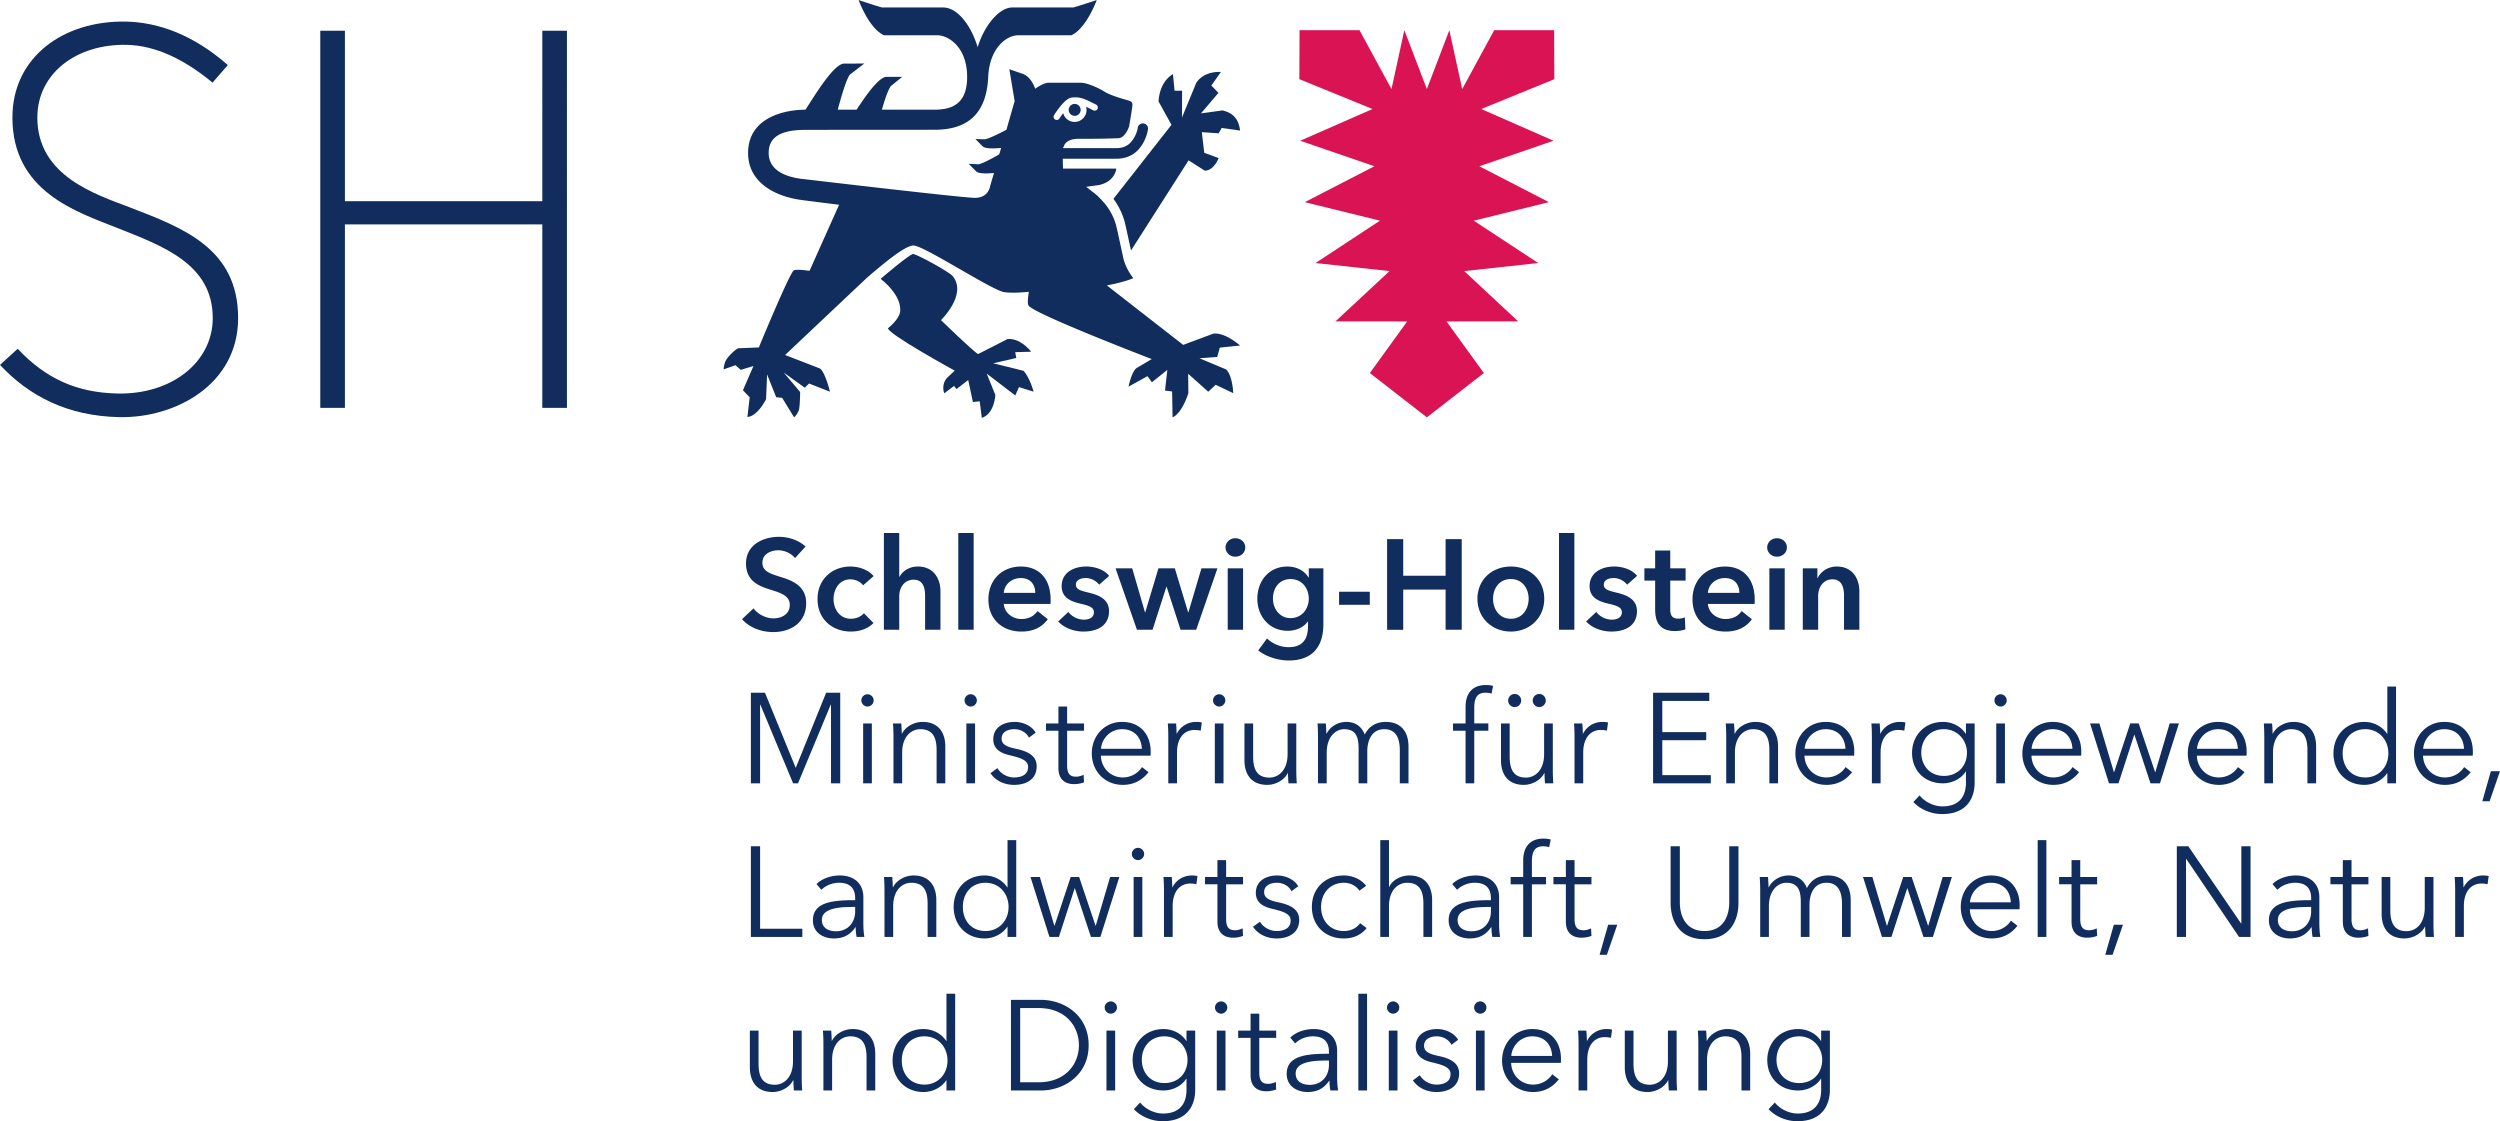 <svg xmlns="http://www.w3.org/2000/svg" height="248.227" width="553.48"><path d="M0 80.784c6.38 6.843 14.86 11.325 26.404 11.565 12.424.259 26.32-7.217 26.315-21.932-.005-15.382-12.131-19.956-23.962-24.497-7.56-2.905-20.487-6.927-20.49-19.896-.002-9.787 8.693-16.352 19.829-16.096 6.395.147 12.768 3.24 18.958 8.365l3.385-3.893c-7.51-6.6-15.253-9.459-22.493-9.617-13.876-.3-25.204 7.846-25.197 21.245.004 16.396 14.248 20.876 23.097 24.39 10.235 4.06 21.252 8.018 21.255 20.002.003 9.685-9.037 17.037-21.31 16.695-8.77-.247-15.582-3.208-21.877-9.899L0 80.784M120.063 90.299h5.453V6.807h-5.453V44.55H76.36V6.807h-5.453v83.492h5.453V49.684h43.702v40.615" fill="#102d5d"/><path d="M344.073 6.687H330.8l-7.079 13.033-2.845-13.033-4.98 13.033-4.985-13.033-2.847 13.033-7.079-13.033h-13.274l-.044 10.842 16.19 6.607-16.004 7.023 16.423 5.649-15.408 7.95 16.64 4.097-14.272 9.382 16.395 1.776-11.972 11.144 15.881.006-8.268 11.422 12.624 9.814 12.617-9.814-8.268-11.422 15.878-.006-11.967-11.144 16.393-1.776-14.27-9.382 16.634-4.098-15.404-7.949 16.422-5.65-15.999-7.022 16.183-6.607-.042-10.842" fill="#da1354"/><path d="M226.636 82.108l-6.75-1.68 5.118-1.172-.243-1.292 3.528-.095s-2.269-3.044-5.213-2.813l-6.523 3.327c-.88-.366-8.228-7.506-8.228-7.506s5.88-5.686 2.611-9.733c-.796-.988-8.01-4.905-8.781-4.905-.791 0-7.19 5.494-7.19 5.494 2.439 1.89 4.628 4.727 4.316 7.287-.212 1.73-2.668 3.63-2.668 3.63-.386 1.094 14.748 9.413 14.748 9.413l-1.624 1.521c-1.494 1.601-.685 3.496-.685 3.496l2.16-1.645.545.704 2.6-2 1.038 4.872 1.505-.166.468 3.672c2.832-.93 2.997-5.069 2.997-5.069l-1.917-4.737 6.328 4.841.82-1.852 3.24 1.015s-.752-2.918-2.2-4.607M270.66 24.443l-4.768.658 3.865-4.549-1.576-1.61 2.116-3.011s-3.669-.358-5.457 2.413l-3.156 7.661.025-5.945c-.152.059-1.441.005-1.669.027l-.36-3.672s-2.87 1.336-3.2 6.021l2.875 5.197-12.843 16.378c.023.028.025.033.027.038 1.954 2.703 2.446 4.924 2.736 6.251l.077.347 1.047 4.806 12.738-19.95 3.616 2.298c2.068-.098 3.046-2.796 3.046-2.796l-3.188-1.173-.54-4.572 3.728.255.677-1.184 4.064.576c-.377-3.183-2.185-4.039-3.88-4.464" fill="#102d5d"/><path d="M233.587 26.457c-.324-.2-.423-.613-.231-.962.695-1.087 2.435-3.615 3.755-3.863.317-.056.633-.084.94-.084 1.292 0 2.344.479 3.396 1.01l1.224.597a.728.728 0 01.305.965c-.152.33-.612.483-.945.3l-1.215-.607a9.066 9.066 0 00-.372-.19c.072.233.105.476.105.722a2.646 2.646 0 01-2.637 2.65 2.609 2.609 0 01-2.532-1.946c-.301.398-.579.795-.839 1.188-.156.306-.617.43-.954.22zm37.849 55.324l-5.892-2.465 3.975-.292c-.055-.147.532-1.837.514-2.061l4.507-.463s-3.247-2.93-5.904-2.64l-6.688 2.497-16.901-13.173s3.721-.665 5.862-1.608c0 0-1.81-2.117-2.324-4.945l-1.157-5.328c-.292-1.248-.584-3.183-2.436-5.72-.29-.498-2.084-2.31-2.084-2.31l-2.433-1.916 2.802-.385c3.67-.781 3.863-3.65 3.863-3.65h-11.792s-.05-.73-.05-2.177h11.749c1.997 0 3.61-.618 4.809-1.842 2.019-2.063 2.308-4.73 2.308-4.839 0-.656-.527-1.148-1.167-1.148a1.174 1.174 0 00-1.137 1.204c0 .004-.347 1.833-1.68 3.155-.753.76-1.813 1.128-3.133 1.128h-11.683c.05-.343.067-.17.145-.371.355-1.21 1.74-1.687 3.162-1.696 2.614 0 5.421 0 8.893-.132 1.597-.033 2.413-2.623 2.413-2.623s.735-4.185.735-4.78c0-.608-.252-.726-.983-.98-.73-.236-3.664-.968-5.24-1.948-1.581-.966-3.901-1.952-5.205-1.952h-7.179c-1.096 0-2.922 1.328-2.922 1.328s-.806-2.628-2.788-3.312l-2.935-1.01 1.172 7.042-1.807 6.348s-3.446 1.876-4.774 2.127l-2.104-.065 1.586 1.612c.582.548 2.346.533 4.115.365l-.421 1.401c-.142.096-3.335 1.975-4.582 2.219l-2.184-.112 1.634 1.661c.55.539 2.253.539 3.966.371l-.853 2.893s-.284 2.614-3.365 2.614c-2.784 0-37.651-4.122-37.651-4.122-2.49-.236-8.012-1.129-8.012-5.838 0-4.407 4.337-5.095 8.312-5.095l28.435-.019c7.733 0 11.504-3.964 11.856-11.708.302-6.581 4.206-9.21 6.617-9.21h11.8c3.368-1.562 5.608-7.804 5.608-7.804s-2.543.882-5.188 1.652h-13.533c-2.891 0-6.212 4.068-7.635 8.781h-.007c-1.424-4.713-4.4-8.781-7.633-8.781h-13.53c-2.65-.77-5.193-1.652-5.193-1.652s2.242 6.242 5.61 7.804h11.797c2.499 0 6.621 2.629 6.621 9.21 0 5.072-2.357 7.263-7.154 7.263h-11.714c.391-1.413 1.199-4.088 1.96-5.21l2.522-2.053h-3.478c-1.897 0-5.356 5.388-6.617 7.263h-4.163c.483-1.8 1.696-6.305 2.646-7.732l3.245-2.497s-1.61.028-4.47.028c-2.427 0-7.027 7.938-8.574 10.201-4.167 0-12.696 1.48-12.696 9.608 0 6.499 5.968 9.663 12.047 10.415.237.049 8.1 1.025 8.1 1.025l-6.546 14.63s-2.808-.425-3.453-.118c-.908.425-7.767 17.076-7.767 17.076l-4.569.187c-.743.294-2.361 1.956-2.73 2.693-.491 1-.5 1.975-.5 1.975l2.625-.922 1.162 1.03 2.815-.848-2.325 5.368 1.49 1.545-.5 4.37c2.343-.22 4.13-3.946 4.13-3.946l.222-5.479 2.02 5.056c.304.027.304.036 1.315.13l2.643 4.309s.797-.664 1.085-1.71c.217-.805.26-3.889.26-3.889-.86-1.021-3.65-4.313-3.65-4.313l4.7 3.373c.045-.145.783-.768.903-.948l4.646 1.824s-.991-4.186-2.204-5.137l-7.73-2.995 18.216-17.192c4.299-3.661 8.144-6.802 10.083-7.053 2.013-.265 17.464 9.925 20.217 10.33 2.108.31 5.458-.077 5.458-.077s-.443 2.456-.095 3.011c.867 1.755 27.296 11.883 27.296 11.883l-3.319 1.972c-1.134.72-1.824 4.13-1.824 4.13l4.202-2.318.966 1.353 3.423-2.739-.512 4.574 1.57.202.102 5.719c2.168-.919 3.5-5.345 3.5-5.345l-.047-4.298 4.447 3.976 1.647-1.533 3.889 1.855s-.145-3.94-1.596-5.262" fill="#102d5d"/><path d="M237.93 25.648c.723 0 1.32-.588 1.32-1.317 0-.726-.597-1.322-1.32-1.322-.725 0-1.329.596-1.329 1.322 0 .729.604 1.317 1.33 1.317M176.016 123.554c-.765-.991-2.267-1.728-3.684-1.728-1.644 0-3.543.793-3.543 2.749 0 1.842 1.559 2.38 3.826 3.09 2.58.792 5.866 1.926 5.866 5.866 0 4.306-3.372 6.405-7.312 6.405-2.606 0-5.3-.992-6.886-2.864l2.55-2.38c.992 1.361 2.807 2.21 4.392 2.21 1.674 0 3.628-.82 3.628-2.975 0-2.097-2.097-2.692-4.618-3.486-2.438-.765-5.074-1.956-5.074-5.696 0-4.081 3.712-5.895 7.34-5.895 2.012 0 4.308.708 5.839 2.154l-2.324 2.55M191.087 129.591c-.54-.765-1.702-1.332-2.807-1.332-2.495 0-3.741 2.239-3.741 4.364 0 2.127 1.276 4.365 3.854 4.365 1.05 0 2.211-.425 2.863-1.219l2.125 2.154c-1.133 1.218-3.004 1.9-5.017 1.9-4.024 0-7.368-2.665-7.368-7.2 0-4.42 3.288-7.198 7.284-7.198 1.984 0 4.053.793 5.13 2.125l-2.323 2.041M208.21 130.923v8.502h-3.4v-7.482c0-1.615-.34-3.6-2.522-3.6-2.153 0-3.203 1.843-3.203 3.657v7.425h-3.401V118h3.401v9.72h.058c.537-1.133 2.04-2.295 4.052-2.295 3.542 0 5.016 2.721 5.016 5.498M212.157 118h3.402v21.425h-3.402V118M229.199 131.263c0-1.757-.992-3.288-3.202-3.288-2.013 0-3.628 1.389-3.77 3.288zm3.373 2.437h-10.345c.142 1.927 1.9 3.345 3.884 3.345 1.7 0 2.833-.68 3.598-1.758l2.267 1.814c-1.332 1.814-3.259 2.722-5.837 2.722-4.195 0-7.312-2.694-7.312-7.115 0-4.392 3.089-7.283 7.198-7.283 3.798 0 6.575 2.466 6.575 7.369 0 .311 0 .594-.028.906M243.348 129.45c-.595-.794-1.728-1.475-2.976-1.475-1.076 0-2.181.398-2.181 1.474 0 1.049 1.048 1.332 2.948 1.786 2.01.482 4.392 1.388 4.392 4.052 0 3.317-2.694 4.536-5.668 4.536-2.098 0-4.28-.795-5.583-2.24l2.239-2.096a4.431 4.431 0 003.485 1.7c.992 0 2.183-.398 2.183-1.617 0-1.133-1.048-1.473-3.118-1.955-2.012-.482-4.025-1.303-4.025-3.854 0-3.032 2.721-4.336 5.413-4.336 1.956 0 3.996.68 5.102 2.068l-2.211 1.956M246.975 125.821h3.684l2.834 9.75h.056l2.92-9.75h3.627l2.948 9.75h.056l2.89-9.75h3.543l-4.704 13.604h-3.458l-3.088-9.522h-.056l-3.062 9.522h-3.457l-4.733-13.604M271.807 125.821h3.4v13.604h-3.4zm1.67-6.66c1.248 0 2.212.88 2.212 2.04 0 1.163-.964 2.042-2.212 2.042-1.246 0-2.153-.964-2.153-2.041s.907-2.04 2.153-2.04M281.819 132.539c0 2.153 1.445 4.306 3.882 4.306 2.523 0 4.052-2.04 4.052-4.306 0-2.353-1.557-4.336-4.022-4.336-2.467 0-3.912 1.927-3.912 4.336zm11.166-6.718v12.386c0 4.904-2.381 8.02-7.68 8.02-2.21 0-4.988-.794-6.745-2.239l1.956-2.636a6.978 6.978 0 004.761 1.927c3.287 0 4.308-1.983 4.308-4.675v-.993h-.057c-.992 1.333-2.579 2.041-4.45 2.041-4.08 0-6.715-3.23-6.715-7.086 0-3.938 2.55-7.14 6.66-7.14 1.897 0 3.682.792 4.674 2.436h.056v-2.04h3.232M303.261 133.899h-6.8v-2.891h6.8v2.89M307.092 119.36h3.57v8.106h9.382v-8.106h3.57v20.065h-3.57v-8.899h-9.381v8.9h-3.571V119.36M334.49 136.988c2.691 0 3.938-2.296 3.938-4.422 0-2.125-1.247-4.363-3.939-4.363s-3.94 2.238-3.94 4.363c0 2.126 1.248 4.422 3.94 4.422zm0-11.563c4.109 0 7.395 2.862 7.395 7.141 0 4.28-3.286 7.257-7.396 7.257-4.11 0-7.397-2.978-7.397-7.257s3.287-7.14 7.397-7.14M345.148 118h3.401v21.425h-3.401V118M360.228 129.45c-.595-.794-1.728-1.475-2.975-1.475-1.077 0-2.182.398-2.182 1.474 0 1.049 1.048 1.332 2.948 1.786 2.012.482 4.392 1.388 4.392 4.052 0 3.317-2.692 4.536-5.668 4.536-2.098 0-4.279-.795-5.584-2.24l2.24-2.096a4.433 4.433 0 003.485 1.7c.992 0 2.183-.398 2.183-1.617 0-1.133-1.048-1.473-3.118-1.955-2.012-.482-4.025-1.303-4.025-3.854 0-3.032 2.721-4.336 5.413-4.336 1.956 0 3.996.68 5.102 2.068l-2.211 1.956M364.056 128.542v-2.72h2.381v-3.94h3.344v3.94h3.402v2.72h-3.402v6.32c0 1.22.284 2.096 1.786 2.096.453 0 1.049-.083 1.445-.282l.113 2.664c-.594.227-1.501.37-2.266.37-3.6 0-4.422-2.211-4.422-4.82v-6.348h-2.381M385.079 131.263c0-1.757-.992-3.288-3.204-3.288-2.011 0-3.627 1.389-3.768 3.288zm3.372 2.437h-10.344c.141 1.927 1.898 3.345 3.881 3.345 1.701 0 2.835-.68 3.6-1.758l2.268 1.814c-1.332 1.814-3.26 2.722-5.839 2.722-4.194 0-7.312-2.694-7.312-7.115 0-4.392 3.09-7.283 7.199-7.283 3.797 0 6.575 2.466 6.575 7.369 0 .311 0 .594-.028.906M391.723 125.821h3.401v13.604h-3.401zm1.672-6.66c1.248 0 2.21.88 2.21 2.04 0 1.163-.962 2.042-2.21 2.042s-2.154-.964-2.154-2.041.906-2.04 2.154-2.04M399.123 125.821h3.23v2.183h.058c.594-1.36 2.21-2.579 4.222-2.579 3.543 0 5.016 2.721 5.016 5.498v8.502h-3.4v-7.538c0-1.616-.369-3.628-2.552-3.628-2.153 0-3.173 1.87-3.173 3.684v7.482h-3.401v-13.604M176.157 169.968h.028l6.718-16.608h3.117v20.065h-2.041v-17.429h-.056l-7.255 17.43h-1.077l-7.255-17.43h-.057v17.43h-2.04V153.36h3.117l6.801 16.608M193.021 173.425h-1.926v-13.262h1.926zm-.962-17.004c-.68 0-1.362-.568-1.362-1.361s.682-1.36 1.362-1.36 1.36.567 1.36 1.36c0 .793-.68 1.361-1.36 1.361M199.535 160.163c.057.707.113 1.7.113 2.266h.057c.738-1.53 2.664-2.606 4.535-2.606 3.373 0 5.044 2.18 5.044 5.468v8.134h-1.927v-7.34c0-2.777-.822-4.648-3.6-4.648-2.04 0-4.024 1.644-4.024 5.186v6.802h-1.926v-10.344c0-.709-.028-2.013-.114-2.918h1.842M215.87 173.425h-1.927v-13.262h1.926zm-.965-17.004c-.68 0-1.36-.568-1.36-1.361s.68-1.36 1.36-1.36c.682 0 1.362.567 1.362 1.36 0 .793-.68 1.361-1.362 1.361M227.813 163.308c-.566-1.105-1.785-1.87-3.258-1.87-1.39 0-2.807.594-2.807 2.067 0 1.248.992 1.815 3.175 2.269 3.117.651 4.59 1.813 4.59 3.882 0 3.032-2.55 4.11-4.988 4.11-2.012 0-4.024-.794-5.242-2.58l1.53-1.133c.68 1.162 2.126 2.068 3.684 2.068 1.644 0 3.118-.594 3.118-2.324 0-1.39-1.39-1.956-3.911-2.55-1.559-.368-3.797-1.048-3.797-3.57 0-2.693 2.322-3.854 4.733-3.854 1.841 0 3.797.877 4.647 2.38l-1.474 1.105M239.993 161.777h-3.74v7.736c0 1.986.822 2.438 1.983 2.438.539 0 1.163-.17 1.672-.424l.085 1.672a6.231 6.231 0 01-2.268.397c-1.416 0-3.4-.624-3.4-3.543v-8.276h-2.749v-1.614h2.75v-3.742h1.927v3.742h3.74v1.614M252.797 165.774c-.113-2.495-1.642-4.337-4.392-4.337-2.578 0-4.478 2.068-4.648 4.337zm1.928 1.53h-10.997c.057 2.664 2.127 4.817 4.847 4.817 1.984 0 3.514-1.105 4.252-2.294l1.445 1.131c-1.559 1.986-3.515 2.807-5.697 2.807-3.939 0-6.858-2.976-6.858-6.972 0-3.996 2.919-6.97 6.688-6.97 4.166 0 6.348 2.946 6.348 6.573 0 .256 0 .567-.028.908M258.537 160.163h1.843c.056.707.113 1.7.113 2.266h.056c.738-1.53 2.382-2.606 4.252-2.606.482 0 .879.027 1.276.14l-.256 1.814c-.228-.085-.849-.17-1.36-.17-2.041 0-3.882 1.474-3.882 5.016v6.802h-1.928v-10.344c0-.709-.028-2.013-.114-2.918M270.88 173.425h-1.927v-13.262h1.927zm-.963-17.004c-.681 0-1.361-.568-1.361-1.361s.68-1.36 1.361-1.36c.679 0 1.359.567 1.359 1.36 0 .793-.68 1.361-1.359 1.361M285.26 173.425a35.087 35.087 0 01-.113-2.267h-.056c-.736 1.53-2.664 2.607-4.535 2.607-3.372 0-5.044-2.182-5.044-5.47v-8.132h1.927v7.338c0 2.778.821 4.65 3.598 4.65 2.042 0 4.026-1.646 4.026-5.188v-6.8h1.926v10.342c0 .71.03 2.012.114 2.92h-1.843M298.059 159.823c1.445 0 3.202.537 4.081 2.804.907-1.814 2.523-2.804 4.648-2.804 3.372 0 5.044 2.18 5.044 5.468v8.134h-1.927v-7.34c0-2.777-.934-4.648-3.429-4.648-2.779 0-3.77 2.466-3.77 4.93v7.058h-1.926v-7.737c0-2.579-.624-4.25-3.203-4.25-1.842 0-3.854 1.643-3.854 5.185v6.802h-1.927v-10.344c0-.709-.03-2.013-.113-2.918h1.842c.056.707.114 1.7.114 2.266h.056c.765-1.53 2.465-2.606 4.364-2.606M329.51 161.777h-3.12v11.648h-1.926v-11.648h-2.777v-1.614h2.777v-3.628c0-3.004 1.473-4.875 4.507-4.875.481 0 1.105.057 1.586.197l-.34 1.7a4.71 4.71 0 00-1.332-.197c-2.069 0-2.494 1.473-2.494 3.402v3.4h3.118v1.615M340.777 153.644c.851 0 1.446.708 1.446 1.445 0 .738-.595 1.446-1.446 1.446-.85 0-1.445-.708-1.445-1.446 0-.737.595-1.445 1.445-1.445zm-5.441 0c.85 0 1.445.708 1.445 1.445 0 .738-.594 1.446-1.445 1.446-.85 0-1.445-.708-1.445-1.446 0-.737.594-1.445 1.445-1.445zm6.716 19.781a35.087 35.087 0 01-.113-2.267h-.056c-.738 1.53-2.664 2.607-4.535 2.607-3.372 0-5.044-2.182-5.044-5.47v-8.132h1.927v7.338c0 2.778.821 4.65 3.598 4.65 2.04 0 4.026-1.646 4.026-5.188v-6.8h1.926v10.342c0 .71.028 2.012.114 2.92h-1.843M348.473 160.163h1.842c.056.707.113 1.7.113 2.266h.056c.737-1.53 2.381-2.606 4.252-2.606.481 0 .879.027 1.276.14l-.256 1.814c-.227-.085-.85-.17-1.36-.17-2.04 0-3.883 1.474-3.883 5.016v6.802h-1.926v-10.344c0-.709-.03-2.013-.114-2.918M368.023 171.61h10.74v1.815H365.98V153.36h12.442v1.814h-10.4v6.915h9.721v1.786h-9.721v7.736M383.901 160.163c.056.707.114 1.7.114 2.266h.056c.737-1.53 2.664-2.606 4.534-2.606 3.372 0 5.044 2.18 5.044 5.468v8.134h-1.926v-7.34c0-2.777-.822-4.648-3.599-4.648-2.04 0-4.025 1.644-4.025 5.186v6.802h-1.927v-10.344c0-.709-.03-2.013-.113-2.918h1.842M408.567 165.774c-.114-2.495-1.644-4.337-4.392-4.337-2.58 0-4.478 2.068-4.648 4.337zm1.926 1.53h-10.996c.058 2.664 2.127 4.817 4.847 4.817 1.984 0 3.515-1.105 4.25-2.294l1.446 1.131c-1.559 1.986-3.513 2.807-5.696 2.807-3.939 0-6.859-2.976-6.859-6.972 0-3.996 2.92-6.97 6.69-6.97 4.165 0 6.348 2.946 6.348 6.573 0 .256 0 .567-.03.908M414.308 160.163h1.841c.056.707.114 1.7.114 2.266h.056c.737-1.53 2.381-2.606 4.252-2.606.481 0 .878.027 1.274.14l-.254 1.814c-.227-.085-.85-.17-1.36-.17-2.04 0-3.883 1.474-3.883 5.016v6.802h-1.928v-10.344c0-.709-.028-2.013-.112-2.918M430.37 171.781c2.977 0 5.102-2.097 5.102-5.158 0-2.778-2.125-5.186-5.101-5.186-3.203 0-5.016 2.408-5.016 5.186 0 2.777 1.813 5.158 5.016 5.158zm-5.385 4.308c1.048 1.36 3.062 2.438 5.074 2.438 3.798 0 5.186-2.353 5.186-5.215v-2.493h-.056c-1.021 1.643-3.09 2.606-5.017 2.606-4.139 0-6.859-2.862-6.859-6.745 0-3.77 2.72-6.857 6.859-6.857 1.927 0 3.968.934 5.017 2.634h.056v-2.294h1.927v13.15c0 2.89-1.332 6.914-7.197 6.914-2.439 0-4.819-1.02-6.378-2.664l1.388-1.474M443.879 173.425h-1.927v-13.262h1.927zm-.963-17.004c-.681 0-1.361-.568-1.361-1.361s.68-1.36 1.361-1.36c.679 0 1.359.567 1.359 1.36 0 .793-.68 1.361-1.359 1.361M458.82 165.774c-.113-2.495-1.643-4.337-4.392-4.337-2.579 0-4.477 2.068-4.648 4.337zm1.928 1.53h-10.996c.057 2.664 2.125 4.817 4.845 4.817 1.986 0 3.515-1.105 4.252-2.294l1.446 1.131c-1.559 1.986-3.515 2.807-5.698 2.807-3.938 0-6.857-2.976-6.857-6.972 0-3.996 2.919-6.97 6.688-6.97 4.165 0 6.348 2.946 6.348 6.573 0 .256 0 .567-.028.908M464.793 160.163l3.202 10.769h.057l3.57-10.77h1.871l3.628 10.77h.056l3.175-10.77h2.04l-4.195 13.263H476.1l-3.541-10.741h-.058l-3.485 10.741h-2.097l-4.195-13.262h2.07M495.44 165.774c-.113-2.495-1.643-4.337-4.392-4.337-2.579 0-4.477 2.068-4.648 4.337zm1.927 1.53H486.37c.057 2.664 2.126 4.817 4.846 4.817 1.984 0 3.515-1.105 4.252-2.294l1.446 1.131c-1.559 1.986-3.515 2.807-5.698 2.807-3.938 0-6.857-2.976-6.857-6.972 0-3.996 2.919-6.97 6.688-6.97 4.165 0 6.348 2.946 6.348 6.573 0 .256 0 .567-.03.908M503.024 160.163c.056.707.113 1.7.113 2.266h.056c.736-1.53 2.664-2.606 4.535-2.606 3.372 0 5.044 2.18 5.044 5.468v8.134h-1.927v-7.34c0-2.777-.821-4.648-3.598-4.648-2.042 0-4.026 1.644-4.026 5.186v6.802h-1.926v-10.344c0-.709-.03-2.013-.114-2.918h1.843M523.665 172.121c2.976 0 5.1-2.294 5.1-5.328 0-3.031-2.124-5.356-5.1-5.356-3.202 0-5.017 2.408-5.017 5.356 0 2.947 1.815 5.328 5.017 5.328zm-.198 1.644c-4.139 0-6.859-3.06-6.859-6.972 0-3.91 2.72-6.97 6.859-6.97 1.897 0 3.882.905 5.016 2.634h.056V152h1.928v21.425h-1.928v-2.238h-.056c-1.134 1.671-3.119 2.578-5.016 2.578M545.513 165.774c-.113-2.495-1.644-4.337-4.392-4.337-2.58 0-4.478 2.068-4.648 4.337zm1.927 1.53h-10.996c.057 2.664 2.127 4.817 4.847 4.817 1.984 0 3.514-1.105 4.25-2.294l1.446 1.131c-1.559 1.986-3.514 2.807-5.696 2.807-3.939 0-6.859-2.976-6.859-6.972 0-3.996 2.92-6.97 6.69-6.97 4.165 0 6.347 2.946 6.347 6.573 0 .256 0 .567-.029.908M551.18 177.392h-1.616l1.9-6.66h2.012l-2.296 6.66M168.279 205.61h9.353v1.815h-11.393V187.36h2.04v18.25M188.76 200.793c-3.145 0-6.803.34-6.803 2.863 0 1.899 1.616 2.521 3.119 2.521 2.72 0 4.25-2.04 4.25-4.392v-.992zm.567-1.926c0-2.297-1.247-3.43-3.543-3.43-1.559 0-3.004.623-3.94 1.559l-1.076-1.275c1.076-1.077 2.947-1.898 5.215-1.898 2.862 0 5.158 1.585 5.158 4.817v5.81c0 1.02.084 2.238.226 2.975h-1.728a13.223 13.223 0 01-.199-2.153h-.056c-1.219 1.756-2.693 2.493-4.819 2.493-2.012 0-4.59-1.077-4.59-4.025 0-4.08 4.505-4.45 9.352-4.45v-.423M197.544 194.163c.056.707.113 1.7.113 2.266h.056c.738-1.53 2.664-2.606 4.535-2.606 3.373 0 5.045 2.18 5.045 5.468v8.134h-1.928v-7.34c0-2.777-.821-4.648-3.598-4.648-2.042 0-4.024 1.644-4.024 5.186v6.802h-1.928v-10.344c0-.709-.028-2.013-.114-2.918h1.843M218.185 206.121c2.976 0 5.102-2.294 5.102-5.328 0-3.031-2.126-5.356-5.102-5.356-3.202 0-5.016 2.408-5.016 5.356 0 2.947 1.814 5.328 5.016 5.328zm-.198 1.644c-4.138 0-6.858-3.06-6.858-6.972 0-3.91 2.72-6.97 6.858-6.97 1.9 0 3.882.905 5.017 2.634h.056V186h1.928v21.425h-1.928v-2.238h-.056c-1.135 1.671-3.117 2.578-5.017 2.578M230.212 194.163l3.203 10.769h.056l3.57-10.77h1.871l3.628 10.77h.056l3.175-10.77h2.04l-4.195 13.263h-2.096l-3.544-10.741h-.056l-3.485 10.741h-2.098l-4.194-13.262h2.069M252.907 207.425h-1.928v-13.262h1.928zm-.964-17.004c-.68 0-1.36-.568-1.36-1.361s.68-1.36 1.36-1.36 1.361.567 1.361 1.36c0 .793-.681 1.361-1.361 1.361M257.579 194.163h1.841c.056.707.113 1.7.113 2.266h.056c.738-1.53 2.383-2.606 4.252-2.606.482 0 .879.027 1.275.14l-.253 1.814c-.228-.085-.851-.17-1.362-.17-2.04 0-3.882 1.474-3.882 5.016v6.802h-1.927v-10.344c0-.709-.03-2.013-.113-2.918M275.197 195.777h-3.741v7.736c0 1.986.823 2.438 1.984 2.438.539 0 1.161-.17 1.672-.424l.085 1.672a6.231 6.231 0 01-2.268.397c-1.416 0-3.4-.624-3.4-3.543v-8.276h-2.749v-1.614h2.75v-3.742h1.926v3.742h3.741v1.614M285.936 197.308c-.568-1.105-1.787-1.87-3.26-1.87-1.388 0-2.805.594-2.805 2.067 0 1.248.993 1.815 3.173 2.269 3.119.651 4.592 1.813 4.592 3.882 0 3.032-2.55 4.11-4.988 4.11-2.012 0-4.024-.794-5.243-2.58l1.53-1.133c.681 1.162 2.126 2.068 3.685 2.068 1.643 0 3.117-.594 3.117-2.324 0-1.39-1.388-1.956-3.91-2.55-1.56-.368-3.798-1.048-3.798-3.57 0-2.693 2.324-3.854 4.732-3.854 1.843 0 3.798.877 4.648 2.38l-1.473 1.105M300.952 197.195c-.624-1.021-1.956-1.758-3.401-1.758-3.088 0-5.074 2.325-5.074 5.356 0 3.004 1.956 5.328 5.046 5.328 1.672 0 2.834-.708 3.6-1.73l1.445 1.078c-1.135 1.39-2.75 2.296-5.045 2.296-4.279 0-7.086-2.976-7.086-6.972 0-3.996 2.807-6.97 7.086-6.97 1.786 0 3.797.764 4.932 2.294l-1.503 1.078M307.567 196.344c.708-1.53 2.578-2.521 4.449-2.521 3.372 0 5.045 2.18 5.045 5.468v8.134h-1.928v-7.34c0-2.777-.822-4.648-3.6-4.648-2.04 0-4.024 1.644-4.024 5.186v6.802h-1.926V186h1.926v10.344h.058M329.505 200.793c-3.145 0-6.801.34-6.801 2.863 0 1.899 1.615 2.521 3.117 2.521 2.72 0 4.252-2.04 4.252-4.392v-.992zm.568-1.926c0-2.297-1.248-3.43-3.542-3.43-1.559 0-3.004.623-3.94 1.559l-1.076-1.275c1.076-1.077 2.946-1.898 5.213-1.898 2.863 0 5.159 1.585 5.159 4.817v5.81c0 1.02.085 2.238.226 2.975h-1.729a13.224 13.224 0 01-.197-2.153h-.058c-1.218 1.756-2.692 2.493-4.818 2.493-2.011 0-4.591-1.077-4.591-4.025 0-4.08 4.507-4.45 9.353-4.45v-.423M342.27 195.777h-3.12v11.648h-1.926v-11.648h-2.777v-1.614h2.777v-3.628c0-3.004 1.473-4.875 4.507-4.875.481 0 1.105.057 1.586.197l-.34 1.7a4.702 4.702 0 00-1.332-.197c-2.068 0-2.494 1.473-2.494 3.402v3.4h3.118v1.615M352.336 195.777h-3.741v7.736c0 1.986.824 2.438 1.985 2.438.539 0 1.161-.17 1.672-.424l.084 1.672a6.23 6.23 0 01-2.267.397c-1.417 0-3.401-.624-3.401-3.543v-8.276h-2.748v-1.614h2.748v-3.742h1.927v3.742h3.741v1.614M355.752 211.392h-1.616l1.899-6.66h2.012l-2.295 6.66M369.861 199.944V187.36h2.04v12.357c0 3.23 1.39 6.404 5.47 6.404 4.081 0 5.47-3.175 5.47-6.404V187.36h2.04v12.584c0 3.343-1.502 7.992-7.51 7.992s-7.51-4.65-7.51-7.992M395.957 193.823c1.446 0 3.203.537 4.08 2.804.908-1.814 2.524-2.804 4.65-2.804 3.372 0 5.044 2.18 5.044 5.468v8.134h-1.927v-7.34c0-2.777-.936-4.648-3.43-4.648-2.778 0-3.769 2.466-3.769 4.93v7.058h-1.926v-7.737c0-2.579-.624-4.25-3.203-4.25-1.843 0-3.855 1.643-3.855 5.185v6.802h-1.926v-10.344c0-.709-.03-2.013-.114-2.918h1.842c.056.707.113 1.7.113 2.266h.056c.767-1.53 2.467-2.606 4.365-2.606M414.53 194.163l3.2 10.769h.058l3.57-10.77h1.871l3.628 10.77h.056l3.174-10.77h2.041l-4.195 13.263h-2.097l-3.541-10.741h-.058l-3.485 10.741h-2.099l-4.193-13.262h2.07M445.176 199.774c-.113-2.495-1.644-4.337-4.392-4.337-2.58 0-4.477 2.068-4.648 4.337zm1.927 1.53h-10.996c.057 2.664 2.126 4.817 4.846 4.817 1.984 0 3.515-1.105 4.251-2.294l1.445 1.131c-1.558 1.986-3.513 2.807-5.696 2.807-3.938 0-6.858-2.976-6.858-6.972 0-3.996 2.92-6.97 6.689-6.97 4.165 0 6.348 2.946 6.348 6.573 0 .256 0 .567-.03.908M453.053 207.425h-1.928V186h1.928v21.425M464.29 195.777h-3.74v7.736c0 1.986.822 2.438 1.983 2.438.54 0 1.163-.17 1.672-.424l.086 1.672a6.23 6.23 0 01-2.267.397c-1.417 0-3.401-.624-3.401-3.543v-8.276h-2.75v-1.614h2.75v-3.742h1.926v3.742h3.742v1.614M467.705 211.392h-1.616l1.9-6.66h2.012l-2.296 6.66M496.156 204.45h.057v-17.09h2.04v20.065h-2.55l-11.675-17.258h-.057v17.258h-2.042V187.36h2.551l11.676 17.09M511.103 200.793c-3.146 0-6.8.34-6.8 2.863 0 1.899 1.614 2.521 3.117 2.521 2.72 0 4.25-2.04 4.25-4.392v-.992zm.568-1.926c0-2.297-1.248-3.43-3.543-3.43-1.559 0-3.004.623-3.939 1.559l-1.077-1.275c1.077-1.077 2.947-1.898 5.213-1.898 2.864 0 5.159 1.585 5.159 4.817v5.81c0 1.02.085 2.238.227 2.975h-1.73a13.224 13.224 0 01-.197-2.153h-.057c-1.219 1.756-2.692 2.493-4.818 2.493-2.012 0-4.592-1.077-4.592-4.025 0-4.08 4.507-4.45 9.354-4.45v-.423M524.35 195.777h-3.74v7.736c0 1.986.822 2.438 1.983 2.438.54 0 1.162-.17 1.672-.424l.086 1.672a6.23 6.23 0 01-2.267.397c-1.417 0-3.401-.624-3.401-3.543v-8.276h-2.75v-1.614h2.75v-3.742h1.926v3.742h3.742v1.614M537.02 207.425a35.087 35.087 0 01-.113-2.267h-.056c-.738 1.53-2.664 2.607-4.536 2.607-3.372 0-5.044-2.182-5.044-5.47v-8.132h1.926v7.338c0 2.778.823 4.65 3.6 4.65 2.04 0 4.024-1.646 4.024-5.188v-6.8h1.928v10.342c0 .71.028 2.012.114 2.92h-1.843M543.44 194.163h1.843c.056.707.113 1.7.113 2.266h.056c.737-1.53 2.381-2.606 4.25-2.606.483 0 .88.027 1.275.14l-.253 1.814c-.228-.085-.85-.17-1.36-.17-2.041 0-3.884 1.474-3.884 5.016v6.802h-1.927v-10.344c0-.709-.028-2.013-.113-2.918M175.76 241.425a35.09 35.09 0 01-.113-2.267h-.056c-.738 1.53-2.664 2.607-4.535 2.607-3.372 0-5.044-2.182-5.044-5.47v-8.132h1.927v7.338c0 2.778.821 4.65 3.598 4.65 2.042 0 4.026-1.646 4.026-5.188v-6.8h1.926v10.342c0 .71.028 2.012.114 2.92h-1.843M184.024 228.163c.056.707.113 1.7.113 2.266h.056c.738-1.53 2.664-2.606 4.535-2.606 3.373 0 5.045 2.18 5.045 5.468v8.134h-1.928v-7.34c0-2.777-.821-4.648-3.598-4.648-2.042 0-4.024 1.644-4.024 5.186v6.802h-1.928v-10.344c0-.709-.028-2.013-.114-2.918h1.843M204.665 240.121c2.976 0 5.102-2.294 5.102-5.328 0-3.031-2.126-5.356-5.102-5.356-3.202 0-5.016 2.408-5.016 5.356 0 2.947 1.814 5.328 5.016 5.328zm-.198 1.644c-4.138 0-6.858-3.06-6.858-6.972 0-3.91 2.72-6.97 6.858-6.97 1.898 0 3.882.905 5.016 2.634h.057V220h1.928v21.425h-1.928v-2.238h-.057c-1.134 1.671-3.118 2.578-5.016 2.578M225.857 239.61h4.052c6.038 0 8.956-4.08 8.956-8.218 0-4.137-2.918-8.218-8.956-8.218h-4.052zm-2.041-18.25h6.66c5.017 0 10.543 3.344 10.543 10.032 0 6.69-5.526 10.033-10.543 10.033h-6.66V221.36M246.89 241.425h-1.929v-13.262h1.928zm-.965-17.004c-.68 0-1.36-.568-1.36-1.361s.68-1.36 1.36-1.36 1.36.567 1.36 1.36c0 .793-.68 1.361-1.36 1.361M257.808 239.781c2.975 0 5.1-2.097 5.1-5.158 0-2.778-2.125-5.186-5.1-5.186-3.204 0-5.017 2.408-5.017 5.186 0 2.777 1.813 5.158 5.017 5.158zm-5.387 4.308c1.05 1.36 3.062 2.438 5.074 2.438 3.798 0 5.186-2.353 5.186-5.215v-2.493h-.056c-1.021 1.643-3.09 2.606-5.017 2.606-4.137 0-6.857-2.862-6.857-6.745 0-3.77 2.72-6.857 6.857-6.857 1.927 0 3.968.934 5.017 2.634h.056v-2.294h1.927v13.15c0 2.89-1.332 6.914-7.197 6.914-2.438 0-4.819-1.02-6.378-2.664l1.388-1.474M271.315 241.425h-1.927v-13.262h1.927zm-.963-17.004c-.681 0-1.361-.568-1.361-1.361s.68-1.36 1.361-1.36c.679 0 1.359.567 1.359 1.36 0 .793-.68 1.361-1.359 1.361M282.537 229.777h-3.74v7.736c0 1.986.823 2.438 1.984 2.438.539 0 1.162-.17 1.672-.424l.084 1.672a6.224 6.224 0 01-2.266.397c-1.416 0-3.402-.624-3.402-3.543v-8.276h-2.748v-1.614h2.748v-3.742h1.928v3.742h3.74v1.614M293.65 234.793c-3.146 0-6.8.34-6.8 2.863 0 1.899 1.614 2.521 3.117 2.521 2.72 0 4.25-2.04 4.25-4.391v-.993zm.567-1.926c0-2.297-1.246-3.43-3.542-3.43-1.559 0-3.004.623-3.939 1.559l-1.077-1.275c1.077-1.077 2.946-1.898 5.213-1.898 2.864 0 5.159 1.585 5.159 4.817v5.81c0 1.02.085 2.238.226 2.975h-1.728a13.224 13.224 0 01-.198-2.153h-.058c-1.218 1.756-2.69 2.493-4.817 2.493-2.012 0-4.592-1.077-4.592-4.025 0-4.08 4.507-4.45 9.353-4.45v-.423M302.657 241.425h-1.928V220h1.928v21.425M309.395 241.425h-1.927v-13.262h1.927zm-.964-17.004c-.68 0-1.36-.568-1.36-1.361s.68-1.36 1.36-1.36 1.36.567 1.36 1.36c0 .793-.68 1.361-1.36 1.361M321.339 231.308c-.568-1.105-1.787-1.87-3.259-1.87-1.39 0-2.807.594-2.807 2.067 0 1.248.991 1.815 3.174 2.269 3.118.651 4.59 1.813 4.59 3.882 0 3.032-2.549 4.11-4.986 4.11-2.014 0-4.024-.794-5.243-2.58l1.53-1.133c.68 1.162 2.126 2.068 3.685 2.068 1.642 0 3.117-.594 3.117-2.324 0-1.39-1.388-1.956-3.91-2.55-1.56-.368-3.8-1.048-3.8-3.57 0-2.693 2.325-3.854 4.734-3.854 1.843 0 3.797.877 4.647 2.38l-1.472 1.105M328.687 241.425h-1.928v-13.262h1.928zm-.964-17.004c-.682 0-1.36-.568-1.36-1.361s.678-1.36 1.36-1.36c.68 0 1.36.567 1.36 1.36 0 .793-.68 1.361-1.36 1.361M343.628 233.774c-.113-2.495-1.644-4.337-4.392-4.337-2.58 0-4.479 2.068-4.65 4.337zm1.927 1.53h-10.996c.057 2.664 2.126 4.817 4.846 4.817 1.984 0 3.515-1.105 4.251-2.294l1.445 1.131c-1.558 1.986-3.514 2.807-5.696 2.807-3.938 0-6.858-2.976-6.858-6.972 0-3.996 2.92-6.97 6.689-6.97 4.165 0 6.348 2.946 6.348 6.573 0 .256 0 .567-.03.908M349.368 228.163h1.843c.056.707.113 1.7.113 2.266h.056c.737-1.53 2.381-2.606 4.252-2.606.481 0 .879.027 1.276.14l-.256 1.814c-.228-.085-.85-.17-1.36-.17-2.04 0-3.883 1.474-3.883 5.016v6.802h-1.928v-10.344c0-.709-.028-2.013-.113-2.918M369.464 241.425a35.09 35.09 0 01-.113-2.267h-.056c-.738 1.53-2.664 2.607-4.536 2.607-3.372 0-5.044-2.182-5.044-5.47v-8.132h1.928v7.338c0 2.778.821 4.65 3.598 4.65 2.04 0 4.024-1.646 4.024-5.188v-6.8h1.928v10.342c0 .71.028 2.012.114 2.92h-1.843M377.728 228.163c.056.707.113 1.7.113 2.266h.056c.738-1.53 2.664-2.606 4.535-2.606 3.373 0 5.044 2.18 5.044 5.468v8.134h-1.927v-7.34c0-2.777-.821-4.648-3.598-4.648-2.04 0-4.026 1.644-4.026 5.186v6.802H376v-10.344c0-.709-.028-2.013-.114-2.918h1.843M398.317 239.781c2.976 0 5.102-2.097 5.102-5.158 0-2.778-2.126-5.186-5.102-5.186-3.202 0-5.016 2.408-5.016 5.186 0 2.777 1.814 5.158 5.016 5.158zm-5.385 4.308c1.048 1.36 3.061 2.438 5.073 2.438 3.799 0 5.187-2.353 5.187-5.215v-2.493h-.056c-1.021 1.643-3.09 2.606-5.017 2.606-4.139 0-6.859-2.862-6.859-6.745 0-3.77 2.72-6.857 6.859-6.857 1.926 0 3.968.934 5.017 2.634h.056v-2.294h1.927v13.15c0 2.89-1.332 6.914-7.199 6.914-2.437 0-4.817-1.02-6.376-2.664l1.388-1.474" fill="#102d5d"/></svg>